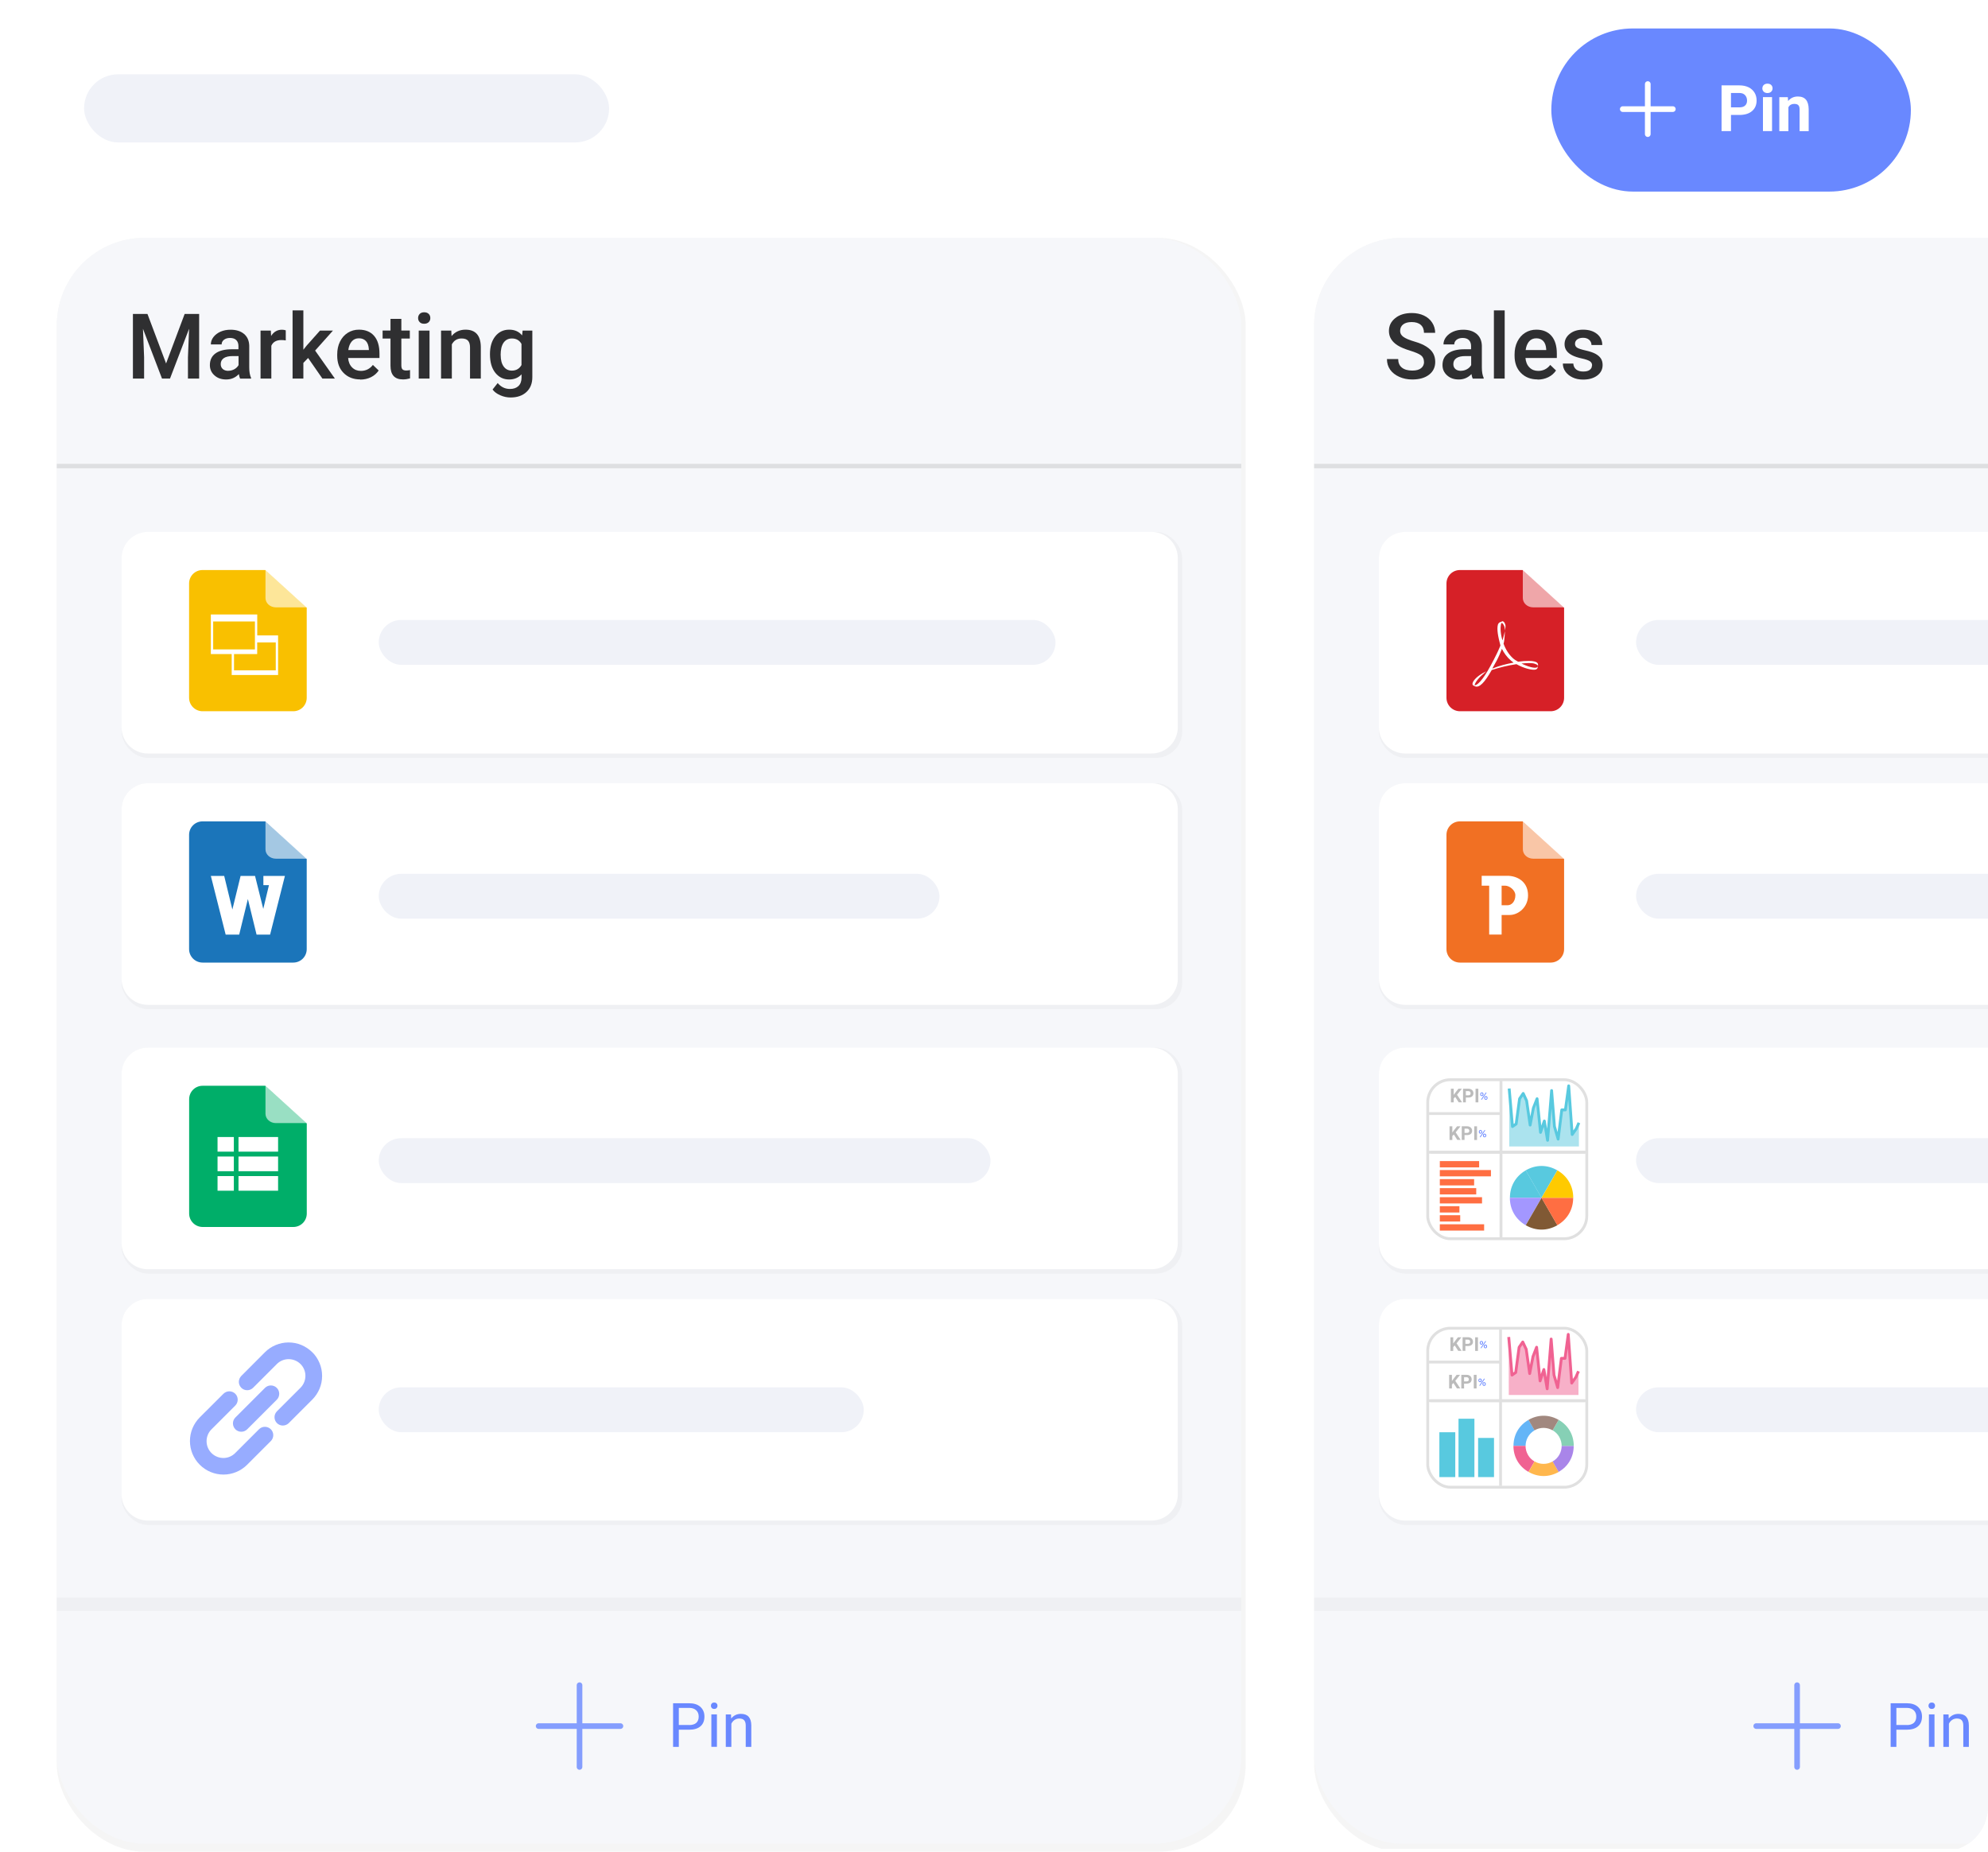 <?xml version="1.0" encoding="UTF-8"?>
<svg id="unified_content" data-name="unified content" xmlns="http://www.w3.org/2000/svg" xmlns:xlink="http://www.w3.org/1999/xlink" viewBox="0 0 350 326">
  <defs>
    <style>
      .cls-1 {
        fill: #bbb;
      }

      .cls-1, .cls-2, .cls-3, .cls-4, .cls-5, .cls-6, .cls-7, .cls-8, .cls-9 {
        fill-rule: evenodd;
      }

      .cls-10 {
        fill: #f6f7fa;
      }

      .cls-11, .cls-2, .cls-12, .cls-3 {
        fill: #fff;
      }

      .cls-11, .cls-13, .cls-14, .cls-15 {
        stroke-width: .5px;
      }

      .cls-11, .cls-15 {
        stroke: #e0e0e0;
        stroke-miterlimit: 10;
      }

      .cls-2 {
        opacity: .6;
      }

      .cls-16 {
        fill: #805934;
      }

      .cls-17, .cls-18 {
        fill: #f06292;
      }

      .cls-17, .cls-19 {
        opacity: .5;
      }

      .cls-20 {
        fill: #a985e9;
      }

      .cls-21 {
        stroke: #6988ff;
        stroke-width: .99px;
      }

      .cls-21, .cls-13, .cls-22, .cls-14, .cls-23, .cls-15 {
        fill: none;
      }

      .cls-21, .cls-13, .cls-14, .cls-23 {
        stroke-linejoin: round;
      }

      .cls-21, .cls-23 {
        stroke-linecap: round;
      }

      .cls-24 {
        opacity: .03;
      }

      .cls-25 {
        fill: #97acff;
      }

      .cls-13 {
        stroke: #58c9df;
      }

      .cls-26 {
        fill: #ff6e42;
      }

      .cls-4, .cls-27 {
        fill: #6988ff;
      }

      .cls-28 {
        fill: #ffca00;
      }

      .cls-29 {
        clip-path: url(#clippath-1);
      }

      .cls-30 {
        isolation: isolate;
      }

      .cls-31 {
        fill: #2f2f31;
      }

      .cls-32 {
        fill: #f0f2f8;
      }

      .cls-33 {
        fill: #ffb74d;
      }

      .cls-34 {
        fill: #a397ff;
      }

      .cls-5 {
        fill: #f9c000;
      }

      .cls-14 {
        stroke: #f06292;
      }

      .cls-35 {
        fill: #64b5f7;
      }

      .cls-19, .cls-36 {
        fill: #58c9df;
      }

      .cls-37 {
        fill: #a1887f;
      }

      .cls-6 {
        fill: #f17023;
      }

      .cls-23 {
        stroke: #fff;
      }

      .cls-7 {
        fill: #00ae69;
      }

      .cls-38 {
        opacity: .04;
      }

      .cls-8 {
        fill: #d62027;
      }

      .cls-9 {
        fill: #1b75ba;
      }

      .cls-39 {
        opacity: .1;
      }

      .cls-40 {
        clip-path: url(#clippath);
      }

      .cls-41 {
        opacity: .8;
      }

      .cls-42 {
        fill: #86d0b5;
      }
    </style>
    <clipPath id="clippath">
      <rect class="cls-22" x="0" y="0" width="350" height="326" rx="8" ry="8"/>
    </clipPath>
    <clipPath id="clippath-1">
      <rect class="cls-22" x="219.31" y="32.75" width="130.69" height="292.73"/>
    </clipPath>
  </defs>
  <g id="outlines">
    <g class="cls-40">
      <g>
        <rect class="cls-12" x="0" width="350" height="326"/>
        <rect class="cls-12" x="0" width="350" height="37.95"/>
        <g>
          <rect class="cls-32" x="14.8" y="13.08" width="92.44" height="12" rx="6" ry="6"/>
          <g id="pin">
            <rect class="cls-27" x="273.12" y="5.01" width="63.3" height="28.72" rx="14.36" ry="14.36"/>
            <g>
              <path class="cls-23" d="M285.7,19.21h8.81"/>
              <path class="cls-23" d="M290.1,23.61v-8.81"/>
              <g class="cls-30">
                <g class="cls-30">
                  <path class="cls-12" d="M304.75,20.24v2.84h-1.66v-8.05h3.14c.6,0,1.14.11,1.6.33.46.22.81.54,1.06.94s.37.87.37,1.39c0,.79-.27,1.41-.81,1.87s-1.29.68-2.24.68h-1.45ZM304.75,18.9h1.48c.44,0,.77-.1,1-.31.23-.21.35-.5.35-.88s-.12-.71-.35-.96-.55-.37-.96-.38h-1.52v2.53Z"/>
                  <path class="cls-12" d="M310.28,15.55c0-.24.08-.44.24-.59.16-.15.38-.23.66-.23s.49.08.65.23c.16.16.24.35.24.59s-.08.44-.25.6c-.16.15-.38.23-.65.23s-.49-.08-.65-.23c-.16-.16-.25-.35-.25-.6ZM311.98,23.08h-1.6v-5.98h1.6v5.98Z"/>
                  <path class="cls-12" d="M314.76,17.1l.05.69c.43-.53,1-.8,1.72-.8.63,0,1.11.19,1.42.56.31.37.47.93.48,1.67v3.87h-1.6v-3.83c0-.34-.07-.58-.22-.74s-.39-.23-.74-.23c-.45,0-.79.19-1.01.58v4.22h-1.6v-5.98h1.5Z"/>
                </g>
              </g>
            </g>
          </g>
          <g>
            <g id="Board-3-Benefits">
              <rect id="board1-shadow" class="cls-38" x="10" y="41.88" width="209.31" height="284.12" rx="15.43" ry="15.43"/>
              <rect id="board1-background" class="cls-10" x="10" y="41.88" width="208.53" height="282.72" rx="15.43" ry="15.43"/>
              <g id="Pin">
                <path class="cls-27" d="M119.51,307.54v-3.01h1.81c.87,0,1.54-.2,2-.6.47-.4.7-.98.7-1.72,0-.71-.24-1.27-.71-1.7-.48-.43-1.14-.64-1.98-.64h-2.83v7.68h1.01ZM121.33,303.7h-1.82v-3.01h1.88c.5.01.9.15,1.19.43s.43.64.43,1.1c0,.48-.14.85-.43,1.11-.29.25-.7.38-1.24.38h0ZM125.74,300.87c.19,0,.33-.05.43-.16.1-.11.15-.24.15-.4s-.05-.29-.15-.4c-.1-.11-.24-.16-.43-.16s-.33.05-.43.16c-.1.11-.15.24-.15.4s.05.29.15.4c.1.11.24.16.43.16ZM126.22,307.54v-5.71h-.98v5.71h.98ZM128.76,307.54v-4.07c.13-.27.32-.5.56-.66s.52-.25.83-.25c.39,0,.68.1.86.3.18.2.28.5.28.91h0v3.78h.98v-3.77c-.01-1.36-.62-2.04-1.83-2.04-.7,0-1.27.27-1.71.82h0l-.03-.72h-.92v5.71h.98Z"/>
                <g id="Icon" class="cls-41">
                  <line id="Line" class="cls-21" x1="94.83" y1="303.89" x2="109.23" y2="303.89"/>
                  <line id="Line-2" data-name="Line" class="cls-21" x1="102.03" y1="311.09" x2="102.03" y2="296.69"/>
                </g>
              </g>
              <rect id="Pin-shadow" class="cls-24" x="10" y="281.27" width="208.53" height="2.34"/>
              <g id="Border_Bottom-or-Top" data-name="Border/Bottom-or-Top" class="cls-39">
                <rect id="Border" x="10" y="81.66" width="208.53" height=".78"/>
              </g>
            </g>
            <g>
              <path class="cls-31" d="M25.96,55.27l3.28,8.72,3.27-8.72h2.55v11.38h-1.97v-3.75l.2-5.02-3.36,8.77h-1.41l-3.35-8.76.2,5.01v3.75h-1.97v-11.38h2.56Z"/>
              <path class="cls-31" d="M42.27,66.65c-.08-.16-.16-.42-.22-.79-.6.63-1.34.95-2.22.95s-1.54-.24-2.08-.73c-.54-.48-.8-1.08-.8-1.8,0-.9.33-1.59,1-2.07.67-.48,1.63-.72,2.87-.72h1.16v-.55c0-.44-.12-.79-.37-1.05-.25-.26-.62-.39-1.12-.39-.43,0-.79.11-1.06.32-.28.22-.41.49-.41.82h-1.9c0-.46.15-.9.46-1.3.31-.4.73-.72,1.25-.95.53-.23,1.12-.34,1.77-.34.99,0,1.78.25,2.37.75.59.5.89,1.2.91,2.1v3.81c0,.76.11,1.37.32,1.82v.13h-1.94ZM40.19,65.28c.38,0,.73-.09,1.06-.27.33-.18.58-.43.75-.73v-1.59h-1.02c-.7,0-1.23.12-1.59.37-.35.25-.53.59-.53,1.04,0,.36.12.66.36.87s.57.32.97.32Z"/>
              <path class="cls-31" d="M50.3,59.93c-.25-.04-.51-.06-.77-.06-.87,0-1.46.33-1.76,1v5.78h-1.9v-8.45h1.81l.05.95c.46-.73,1.09-1.1,1.91-1.1.27,0,.49.04.67.11v1.78Z"/>
              <path class="cls-31" d="M54.25,63.02l-.84.87v2.76h-1.9v-12h1.9v6.92l.59-.74,2.34-2.63h2.28l-3.14,3.52,3.48,4.93h-2.2l-2.51-3.62Z"/>
              <path class="cls-31" d="M63.42,66.8c-1.2,0-2.18-.38-2.93-1.14-.75-.76-1.12-1.77-1.12-3.03v-.23c0-.84.16-1.6.49-2.26.33-.66.78-1.18,1.37-1.55.59-.37,1.24-.55,1.97-.55,1.15,0,2.04.37,2.67,1.1.63.73.94,1.77.94,3.12v.77h-5.52c.06.7.29,1.25.7,1.66.41.41.92.61,1.54.61.87,0,1.58-.35,2.12-1.05l1.02.98c-.34.5-.79.9-1.36,1.18-.57.28-1.2.42-1.9.42ZM63.19,59.56c-.52,0-.94.18-1.26.55s-.52.87-.61,1.52h3.62v-.14c-.04-.64-.21-1.12-.51-1.44s-.71-.49-1.23-.49Z"/>
              <path class="cls-31" d="M70.66,56.14v2.05h1.49v1.41h-1.49v4.72c0,.32.06.56.19.7.13.14.36.21.68.21.22,0,.44-.03.66-.08v1.47c-.43.12-.85.18-1.25.18-1.46,0-2.19-.8-2.19-2.41v-4.79h-1.39v-1.41h1.39v-2.05h1.9Z"/>
              <path class="cls-31" d="M73.61,56c0-.29.09-.53.28-.73.18-.19.45-.29.79-.29s.61.1.8.29.28.43.28.73-.09.52-.28.71-.45.29-.8.29-.61-.09-.79-.29c-.19-.19-.28-.43-.28-.71ZM75.62,66.65h-1.9v-8.45h1.9v8.45Z"/>
              <path class="cls-31" d="M79.45,58.19l.05.98c.62-.75,1.45-1.13,2.46-1.13,1.76,0,2.66,1.01,2.69,3.02v5.59h-1.9v-5.48c0-.54-.12-.93-.35-1.19-.23-.26-.61-.39-1.14-.39-.77,0-1.34.35-1.71,1.04v6.02h-1.9v-8.45h1.79Z"/>
              <path class="cls-31" d="M86.26,62.36c0-1.31.31-2.36.93-3.14s1.44-1.18,2.46-1.18c.96,0,1.72.34,2.27,1.01l.09-.85h1.71v8.2c0,1.11-.35,1.98-1.04,2.62-.69.64-1.62.96-2.79.96-.62,0-1.23-.13-1.82-.39-.59-.26-1.04-.59-1.35-1.01l.9-1.14c.58.69,1.3,1.04,2.16,1.04.63,0,1.13-.17,1.49-.51.36-.34.55-.84.55-1.5v-.57c-.55.61-1.28.91-2.19.91-.99,0-1.8-.39-2.43-1.18-.63-.79-.94-1.88-.94-3.27ZM88.15,62.52c0,.85.17,1.52.52,2,.35.49.83.73,1.44.73.77,0,1.33-.33,1.7-.98v-3.72c-.36-.64-.92-.96-1.69-.96-.62,0-1.11.25-1.46.74-.35.5-.52,1.22-.52,2.19Z"/>
            </g>
            <g id="Card-3">
              <rect id="card-3-shadow" class="cls-24" x="21.4" y="93.65" width="186.73" height="39.78" rx="4.63" ry="4.63"/>
              <path id="card-3-Background" class="cls-3" d="M21.4,128.03c0,2.56,2.08,4.63,4.63,4.63h176.7c2.56,0,4.63-2.07,4.63-4.63v-29.76c0-2.56-2.08-4.63-4.63-4.63H26.03c-2.56,0-4.63,2.07-4.63,4.63v29.76Z"/>
              <g id="Google_Slides" data-name="Google Slides">
                <path id="Stroke_1" data-name="Stroke 1" class="cls-5" d="M54,107v15.85c0,1.31-1.05,2.37-2.37,2.37h-15.96c-1.31,0-2.38-1.06-2.38-2.37v-20.12c0-1.31,1.05-2.37,2.37-2.37h11.04l7.31,6.64Z"/>
                <path id="Stroke_3" data-name="Stroke 3" class="cls-2" d="M54.01,106.93h-5.45c-1,0-1.82-.74-1.82-1.64v-4.93s7.27,6.57,7.27,6.57Z"/>
                <path id="Page_1" data-name="Page 1" class="cls-3" d="M37.12,108.18v6.97h3.67v3.69h8.17v-6.97h-3.67v-3.69h-8.17ZM37.53,109.41h7.35v4.92h-7.35v-4.92ZM41.2,115.15h4.08v-2.05h3.27v4.92h-7.35v-2.87Z"/>
              </g>
            </g>
            <g id="Card-3-2" data-name="Card-3">
              <rect id="card-3-shadow-2" data-name="card-3-shadow" class="cls-24" x="21.4" y="137.89" width="186.73" height="39.78" rx="4.63" ry="4.63"/>
              <path id="card-3-Background-2" data-name="card-3-Background" class="cls-3" d="M21.4,172.28c0,2.56,2.08,4.63,4.63,4.63h176.7c2.56,0,4.63-2.07,4.63-4.63v-29.76c0-2.56-2.08-4.63-4.63-4.63H26.03c-2.56,0-4.63,2.07-4.63,4.63v29.76Z"/>
              <g id="Icon_Content_Word" data-name="Icon/Content/Word">
                <path id="Stroke_1-2" data-name="Stroke 1" class="cls-9" d="M54,151.25v15.85c0,1.31-1.05,2.37-2.37,2.37h-15.96c-1.31,0-2.38-1.06-2.38-2.37v-20.12c0-1.31,1.05-2.37,2.37-2.37h11.04l7.31,6.64Z"/>
                <path id="Stroke_3-2" data-name="Stroke 3" class="cls-2" d="M54.01,151.18h-5.45c-1,0-1.82-.74-1.82-1.64v-4.93s7.27,6.57,7.27,6.57Z"/>
                <path id="Fill_12" data-name="Fill 12" class="cls-3" d="M50.14,154.21h-3.77v1.63h.98l-1,4.18-1.45-5.81h-2.54l-1.45,5.92-1.44-5.92h-2.35l2.61,10.34h2.38l1.53-6.27,1.53,6.27h2.38l2.61-10.34Z"/>
              </g>
            </g>
            <g id="Card-3-3" data-name="Card-3">
              <rect id="card-3-shadow-3" data-name="card-3-shadow" class="cls-24" x="21.4" y="184.45" width="186.73" height="39.78" rx="4.63" ry="4.63"/>
              <path id="card-3-Background-3" data-name="card-3-Background" class="cls-3" d="M21.4,218.83c0,2.56,2.08,4.63,4.63,4.63h176.7c2.56,0,4.63-2.07,4.63-4.63v-29.76c0-2.56-2.08-4.63-4.63-4.63H26.03c-2.56,0-4.63,2.07-4.63,4.63v29.76Z"/>
              <g id="Google_Spreadsheet" data-name="Google Spreadsheet">
                <path id="Stroke_1-3" data-name="Stroke 1" class="cls-7" d="M54.01,197.8v15.85c0,1.31-1.05,2.37-2.37,2.37h-15.96c-1.31,0-2.38-1.06-2.38-2.37v-20.12c0-1.31,1.05-2.37,2.37-2.37h11.04l7.31,6.64Z"/>
                <path id="Stroke_3-3" data-name="Stroke 3" class="cls-2" d="M54.01,197.73h-5.45c-1,0-1.82-.74-1.82-1.64v-4.93s7.27,6.57,7.27,6.57Z"/>
                <path id="Fill_1" data-name="Fill 1" class="cls-3" d="M38.3,202.76h2.87v-2.58h-2.87v2.58Z"/>
                <path id="Fill_2" data-name="Fill 2" class="cls-3" d="M38.3,206.2h2.87v-2.58h-2.87v2.58Z"/>
                <path id="Fill_3" data-name="Fill 3" class="cls-3" d="M38.3,209.64h2.87v-2.58h-2.87v2.58Z"/>
                <path id="Fill_4" data-name="Fill 4" class="cls-3" d="M41.99,209.64h6.97v-2.58h-6.97v2.58Z"/>
                <path id="Fill_5" data-name="Fill 5" class="cls-3" d="M41.99,206.2h6.97v-2.58h-6.97v2.58Z"/>
                <path id="Fill_6" data-name="Fill 6" class="cls-3" d="M41.99,202.76h6.97v-2.58h-6.97v2.58Z"/>
              </g>
            </g>
            <g id="Card-3-4" data-name="Card-3">
              <rect id="card-3-shadow-4" data-name="card-3-shadow" class="cls-24" x="21.4" y="228.7" width="186.73" height="39.78" rx="4.63" ry="4.63"/>
              <path id="card-3-Background-4" data-name="card-3-Background" class="cls-3" d="M21.4,263.08c0,2.56,2.08,4.63,4.63,4.63h176.7c2.56,0,4.63-2.07,4.63-4.63v-29.76c0-2.56-2.08-4.63-4.63-4.63H26.03c-2.56,0-4.63,2.07-4.63,4.63v29.76Z"/>
              <g>
                <path class="cls-25" d="M54.98,238.08c-.55-.55-1.2-.98-1.91-1.28-.72-.3-1.48-.45-2.26-.45s-1.54.15-2.26.45-1.37.73-1.91,1.28l-4.16,4.17c-.27.28-.43.65-.43,1.04,0,.39.16.76.43,1.04.28.28.65.43,1.04.43.39,0,.76-.15,1.04-.43l4.17-4.17c.55-.56,1.3-.87,2.08-.87s1.53.3,2.09.85c.56.55.87,1.3.87,2.08,0,.78-.3,1.53-.85,2.09l-4.19,4.19c-.26.28-.41.65-.4,1.03,0,.38.16.75.43,1.02.27.27.64.43,1.02.43.38,0,.75-.14,1.03-.4l4.17-4.17c.55-.55.98-1.2,1.28-1.91.3-.72.45-1.48.45-2.26,0-.77-.15-1.54-.45-2.26-.3-.72-.73-1.37-1.28-1.91Z"/>
                <path class="cls-25" d="M41.44,251.64c.28.28.65.43,1.04.43s.76-.15,1.04-.43l5.21-5.21c.14-.14.25-.3.32-.48.07-.18.11-.37.11-.56,0-.19-.04-.39-.11-.56-.07-.18-.18-.34-.32-.48-.14-.14-.3-.25-.48-.32-.18-.07-.37-.11-.56-.11-.19,0-.39.04-.56.11-.18.07-.34.18-.48.32l-5.21,5.21c-.28.28-.43.65-.43,1.04,0,.39.16.76.43,1.04Z"/>
                <path class="cls-25" d="M41.43,255.8l4.17-4.17h0c.28-.28.65-.43,1.04-.43.39,0,.76.16,1.04.43.28.28.43.65.43,1.04,0,.39-.15.76-.43,1.04l-4.17,4.17c-1.11,1.11-2.61,1.73-4.17,1.73-1.56,0-3.06-.62-4.17-1.73-1.11-1.11-1.73-2.61-1.73-4.17,0-1.56.62-3.06,1.73-4.17l4.17-4.16c.28-.27.65-.43,1.04-.43.39,0,.76.16,1.04.43.28.28.43.65.43,1.04,0,.39-.15.76-.43,1.04l-4.16,4.16s-.03.03-.05.05c0,0-.02.02-.02.02-.54.56-.84,1.32-.82,2.1.01.78.34,1.53.9,2.07.56.54,1.32.84,2.1.83.78-.01,1.53-.34,2.07-.9Z"/>
              </g>
            </g>
          </g>
          <g class="cls-29">
            <g>
              <g>
                <g id="Board-3-Benefits-2" data-name="Board-3-Benefits">
                  <rect id="board1-shadow-2" data-name="board1-shadow" class="cls-38" x="231.36" y="41.88" width="219.31" height="284.12" rx="15.43" ry="15.43"/>
                  <rect id="board1-background-2" data-name="board1-background" class="cls-10" x="231.36" y="41.88" width="218.53" height="282.72" rx="15.43" ry="15.43"/>
                  <g id="Pin-2" data-name="Pin">
                    <path class="cls-27" d="M333.87,307.54v-3.01h1.81c.87,0,1.54-.2,2-.6.47-.4.7-.98.7-1.72,0-.71-.24-1.27-.71-1.7-.48-.43-1.14-.64-1.98-.64h-2.83v7.68h1.01ZM335.69,303.7h-1.82v-3.01h1.88c.5.01.9.15,1.19.43s.43.64.43,1.1c0,.48-.14.85-.43,1.11-.29.25-.7.38-1.24.38h0ZM340.1,300.87c.19,0,.33-.05.43-.16.1-.11.15-.24.15-.4s-.05-.29-.15-.4c-.1-.11-.24-.16-.43-.16s-.33.05-.43.16c-.1.11-.15.24-.15.4s.05.29.15.4c.1.11.24.16.43.16ZM340.58,307.54v-5.71h-.98v5.71h.98ZM343.12,307.54v-4.07c.13-.27.32-.5.56-.66s.52-.25.83-.25c.39,0,.68.1.86.3.18.2.28.5.28.91h0v3.78h.98v-3.77c-.01-1.36-.62-2.04-1.83-2.04-.7,0-1.27.27-1.71.82h0l-.03-.72h-.92v5.71h.98Z"/>
                    <g id="Icon-2" data-name="Icon" class="cls-41">
                      <line id="Line-3" data-name="Line" class="cls-21" x1="309.19" y1="303.89" x2="323.59" y2="303.89"/>
                      <line id="Line-4" data-name="Line" class="cls-21" x1="316.39" y1="311.09" x2="316.39" y2="296.69"/>
                    </g>
                  </g>
                  <rect id="Pin-shadow-2" data-name="Pin-shadow" class="cls-24" x="231.36" y="281.27" width="218.53" height="2.34"/>
                  <g id="Border_Bottom-or-Top-2" data-name="Border/Bottom-or-Top" class="cls-39">
                    <rect id="Border-2" data-name="Border" x="231.36" y="81.66" width="218.53" height=".78"/>
                  </g>
                </g>
                <g>
                  <path class="cls-31" d="M250.7,63.72c0-.5-.18-.89-.53-1.16s-.99-.54-1.9-.82-1.65-.58-2.19-.92c-1.04-.65-1.55-1.5-1.55-2.55,0-.92.37-1.67,1.12-2.27s1.72-.89,2.91-.89c.79,0,1.5.15,2.12.44s1.11.71,1.46,1.25.53,1.14.53,1.79h-1.97c0-.59-.19-1.06-.56-1.39s-.91-.5-1.6-.5c-.65,0-1.15.14-1.5.41s-.54.66-.54,1.16c0,.42.19.76.58,1.04s1.02.55,1.91.81,1.6.56,2.13.9.93.72,1.18,1.16.38.94.38,1.53c0,.95-.36,1.7-1.09,2.26s-1.71.84-2.96.84c-.82,0-1.58-.15-2.27-.46s-1.23-.73-1.61-1.26-.57-1.16-.57-1.88h1.98c0,.65.21,1.15.64,1.5s1.04.53,1.84.53c.69,0,1.2-.14,1.55-.42s.52-.65.52-1.11Z"/>
                  <path class="cls-31" d="M259.28,66.65c-.08-.16-.16-.42-.22-.79-.6.63-1.34.95-2.22.95s-1.54-.24-2.08-.73-.8-1.08-.8-1.8c0-.9.33-1.59,1-2.07s1.63-.72,2.87-.72h1.16v-.55c0-.44-.12-.79-.37-1.05s-.62-.39-1.12-.39c-.43,0-.79.11-1.06.32s-.41.49-.41.82h-1.9c0-.46.15-.9.46-1.3s.73-.72,1.25-.95,1.12-.34,1.77-.34c.99,0,1.78.25,2.37.75s.89,1.2.91,2.1v3.81c0,.76.11,1.37.32,1.82v.13h-1.94ZM257.2,65.28c.38,0,.73-.09,1.06-.27s.58-.43.75-.73v-1.59h-1.02c-.7,0-1.23.12-1.59.37s-.53.59-.53,1.04c0,.36.12.66.36.87s.57.32.97.32Z"/>
                  <path class="cls-31" d="M264.91,66.65h-1.9v-12h1.9v12Z"/>
                  <path class="cls-31" d="M270.7,66.8c-1.2,0-2.18-.38-2.93-1.14s-1.12-1.77-1.12-3.03v-.23c0-.84.16-1.6.49-2.26s.78-1.18,1.37-1.55,1.25-.55,1.97-.55c1.15,0,2.04.37,2.67,1.1s.94,1.77.94,3.12v.77h-5.52c.06.7.29,1.25.7,1.66s.92.61,1.54.61c.87,0,1.58-.35,2.12-1.05l1.02.98c-.34.5-.79.9-1.36,1.18s-1.2.42-1.9.42ZM270.47,59.56c-.52,0-.94.18-1.26.55s-.52.87-.61,1.52h3.62v-.14c-.04-.64-.21-1.12-.51-1.44s-.71-.49-1.23-.49Z"/>
                  <path class="cls-31" d="M280.3,64.35c0-.34-.14-.6-.42-.77s-.74-.33-1.39-.47-1.18-.31-1.62-.52c-.95-.46-1.42-1.12-1.42-1.99,0-.73.31-1.34.92-1.83s1.4-.73,2.34-.73c1.01,0,1.83.25,2.45.75s.93,1.15.93,1.95h-1.9c0-.36-.14-.67-.41-.91s-.63-.36-1.08-.36c-.42,0-.76.1-1.02.29s-.39.45-.39.77c0,.29.12.52.37.68s.74.32,1.48.49,1.33.36,1.75.59.74.5.95.82.31.7.31,1.16c0,.76-.32,1.38-.95,1.85s-1.46.71-2.48.71c-.69,0-1.31-.12-1.85-.38s-.96-.59-1.27-1.03-.45-.91-.45-1.41h1.84c.03.45.2.79.51,1.04s.73.36,1.24.36.88-.09,1.14-.29.39-.44.39-.75Z"/>
                </g>
                <g id="Card-3-5" data-name="Card-3">
                  <rect id="card-3-shadow-5" data-name="card-3-shadow" class="cls-24" x="242.76" y="93.65" width="196.73" height="39.78" rx="4.63" ry="4.63"/>
                  <path id="card-3-Background-5" data-name="card-3-Background" class="cls-3" d="M242.76,128.03c0,2.56,2.08,4.63,4.63,4.63h186.7c2.56,0,4.63-2.07,4.63-4.63v-29.76c0-2.56-2.08-4.63-4.63-4.63h-186.7c-2.56,0-4.63,2.07-4.63,4.63v29.76Z"/>
                  <g>
                    <path class="cls-8" d="M275.37,107v15.85c0,1.31-1.05,2.37-2.37,2.37h-15.96c-1.31,0-2.38-1.06-2.38-2.37v-20.12c0-1.31,1.05-2.37,2.37-2.37h11.03l7.31,6.64h0Z"/>
                    <path class="cls-2" d="M275.37,106.93h-5.45c-1,0-1.82-.74-1.82-1.65v-4.93s7.27,6.57,7.27,6.57Z"/>
                    <path class="cls-3" d="M263.42,116.45c-.24.46-.48.88-.7,1.27,1.21-.51,2.51-.83,3.76-1.06-.17-.12-.33-.24-.48-.37-.68-.58-1.2-1.3-1.58-2.06-.24.65-.52,1.33-.99,2.22M262.96,116.21c.35-.69.75-1.47,1.07-2.25l.13-.31c-.42-1.59-.67-2.87-.44-3.69.06-.22.31-.47.58-.47l.16-.12h.03c.37,0,.54.58.56.76.03.3-.11.87-.11.87,0-.21,0-.51-.12-.79-.15-.33-.3-.51-.43-.54-.07.04-.13.14-.15.31-.04.24-.06.55-.06.71,0,.56.11,1.3.33,2.06.04-.12.08-.23.11-.34l.33-1.28s-.07,1.48-.17,1.92c-.02.09-.04.19-.07.28.36,1,.93,1.89,1.62,2.53.27.25.61.46.94.64.71-.1,1.36-.15,1.9-.14.72,0,1.25.12,1.46.33.11.1.15.22.16.36,0,.05-.02.18-.03.21,0-.04,0-.23-.57-.41-.45-.15-1.31-.14-2.33-.03,1.18.58,2.33.87,2.7.69.09-.04.2-.19.2-.19,0,0-.06.29-.11.37-.06.08-.18.16-.28.19-.58.15-2.08-.2-3.39-.95-1.46.21-3.07.61-4.35,1.03-1.26,2.22-2.21,3.23-2.99,2.85l-.28-.14c-.11-.07-.13-.23-.11-.36.09-.44.64-1.11,1.75-1.77.12-.07.65-.36.65-.36,0,0-.39.38-.49.46-.89.73-1.54,1.64-1.53,1.99v.03c.76-.11,1.89-1.64,3.34-4.48"/>
                  </g>
                </g>
                <g id="Card-3-6" data-name="Card-3">
                  <rect id="card-3-shadow-6" data-name="card-3-shadow" class="cls-24" x="242.76" y="137.89" width="196.73" height="39.78" rx="4.63" ry="4.63"/>
                  <path id="card-3-Background-6" data-name="card-3-Background" class="cls-3" d="M242.76,172.28c0,2.56,2.08,4.63,4.63,4.63h186.7c2.56,0,4.63-2.07,4.63-4.63v-29.76c0-2.56-2.08-4.63-4.63-4.63h-186.7c-2.56,0-4.63,2.07-4.63,4.63v29.76Z"/>
                  <g id="PowerPoint">
                    <path id="Stroke_1-4" data-name="Stroke 1" class="cls-6" d="M275.37,151.25v15.85c0,1.31-1.05,2.37-2.37,2.37h-15.96c-1.31,0-2.38-1.06-2.38-2.37v-20.12c0-1.31,1.05-2.37,2.37-2.37h11.04l7.31,6.64Z"/>
                    <path id="Stroke_3-4" data-name="Stroke 3" class="cls-2" d="M275.38,151.18h-5.45c-1,0-1.82-.74-1.82-1.64v-4.93s7.27,6.57,7.27,6.57Z"/>
                    <path id="Fill_1-2" data-name="Fill 1" class="cls-3" d="M264.37,159.38v-3.45h.64c.71,0,1.78.77,1.78,1.69,0,1-.57,1.76-1.4,1.76h-1.02ZM260.86,154.21v1.72h1.32v8.61h2.19v-3.45h1.42c1.5,0,3.23-1.34,3.23-3.45,0-2.22-1.58-3.3-3.34-3.44h-4.82Z"/>
                  </g>
                </g>
                <g id="Card-3-7" data-name="Card-3">
                  <rect id="card-3-shadow-7" data-name="card-3-shadow" class="cls-24" x="242.76" y="184.45" width="196.73" height="39.78" rx="4.63" ry="4.63"/>
                  <path id="card-3-Background-7" data-name="card-3-Background" class="cls-3" d="M242.76,218.83c0,2.56,2.08,4.63,4.63,4.63h186.7c2.56,0,4.63-2.07,4.63-4.63v-29.76c0-2.56-2.08-4.63-4.63-4.63h-186.7c-2.56,0-4.63,2.07-4.63,4.63v29.76Z"/>
                </g>
                <g id="Card-3-8" data-name="Card-3">
                  <rect id="card-3-shadow-8" data-name="card-3-shadow" class="cls-24" x="242.76" y="228.7" width="196.73" height="39.78" rx="4.63" ry="4.63"/>
                  <path id="card-3-Background-8" data-name="card-3-Background" class="cls-3" d="M242.76,263.08c0,2.56,2.08,4.63,4.63,4.63h186.7c2.56,0,4.63-2.07,4.63-4.63v-29.76c0-2.56-2.08-4.63-4.63-4.63h-186.7c-2.56,0-4.63,2.07-4.63,4.63v29.76Z"/>
                  <g id="thumbnail">
                    <rect id="dashboard" class="cls-11" x="251.36" y="190.09" width="28" height="28" rx="4" ry="4"/>
                    <g>
                      <path class="cls-4" d="M261.18,192.65c0,.19-.11.32-.29.32s-.29-.13-.29-.32.11-.32.29-.32.29.13.29.32ZM260.79,193.51l.79-1.14s.03-.03.05-.03c.04,0,.07.03.07.06,0,.02,0,.03-.02.05l-.79,1.14s-.03.03-.05.03c-.04,0-.07-.03-.07-.06,0-.02,0-.03.02-.05ZM260.73,192.65c0,.12.06.19.15.19s.15-.07.15-.19-.06-.19-.15-.19-.15.07-.15.19h0ZM261.6,192.98c.18,0,.29.13.29.32s-.11.32-.29.32-.29-.13-.29-.32.11-.32.29-.32ZM261.6,193.5c.1,0,.15-.07.15-.19s-.06-.19-.15-.19-.15.07-.15.19.06.19.15.19h0Z"/>
                      <path class="cls-1" d="M256.19,193.12l-.26.28v.68h-.49v-2.4h.49v1.09s.22-.3.22-.3l.61-.79h.61s-.85,1.06-.85,1.06l.88,1.33h-.59s-.62-.96-.62-.96ZM258.07,193.24v.84h-.49v-2.4h.93c.18,0,.34.03.47.1.14.07.24.16.32.28.07.12.11.26.11.41,0,.23-.08.42-.24.56s-.38.2-.67.2h-.43ZM258.07,192.84h.44c.13,0,.23-.03.3-.09.07-.06.1-.15.1-.26s-.03-.21-.1-.28c-.07-.07-.16-.11-.29-.11h-.45s0,.75,0,.75ZM260.27,194.08h-.49v-2.4h.49v2.4s0,0,0,0Z"/>
                    </g>
                    <g>
                      <path class="cls-4" d="M260.94,199.27c0,.19-.11.32-.29.32s-.29-.13-.29-.32.11-.32.29-.32.29.13.29.32ZM260.56,200.12l.79-1.14s.03-.03.05-.03c.04,0,.07.03.07.06,0,.02,0,.03-.02.05l-.79,1.14s-.03.03-.05.03c-.04,0-.07-.03-.07-.06,0-.02,0-.03.02-.05ZM260.5,199.27c0,.12.06.19.15.19s.15-.07.15-.19-.06-.19-.15-.19-.15.07-.15.19h0ZM261.37,199.59c.18,0,.29.13.29.32s-.11.32-.29.32-.29-.13-.29-.32.11-.32.29-.32ZM261.37,200.11c.1,0,.15-.07.15-.19s-.06-.19-.15-.19-.15.07-.15.19.06.19.15.19h0Z"/>
                      <path class="cls-1" d="M255.95,199.74l-.26.28v.68h-.49v-2.4h.49v1.09s.22-.3.22-.3l.61-.79h.61s-.85,1.06-.85,1.06l.88,1.33h-.59s-.62-.96-.62-.96ZM257.84,199.85v.84h-.49v-2.4h.93c.18,0,.34.03.47.1.14.07.24.16.32.28.07.12.11.26.11.41,0,.23-.08.42-.24.56s-.38.2-.67.2h-.43ZM257.84,199.45h.44c.13,0,.23-.03.3-.09.07-.06.1-.15.1-.26s-.03-.21-.1-.28c-.07-.07-.16-.11-.29-.11h-.45s0,.75,0,.75ZM260.04,200.7h-.49v-2.4h.49v2.4s0,0,0,0Z"/>
                    </g>
                    <line class="cls-15" x1="251.43" y1="196.05" x2="264.38" y2="196.05"/>
                    <line class="cls-15" x1="251.89" y1="202.86" x2="279.07" y2="202.86"/>
                    <line class="cls-15" x1="251.43" y1="202.86" x2="279.34" y2="202.86"/>
                    <g>
                      <polygon class="cls-19" points="265.7 191.62 266.28 198.38 266.93 197.93 267.53 193.45 268.17 192.5 268.77 193.8 269.39 198.12 269.96 195.11 270.61 193.44 271.22 199.42 271.89 197.39 272.46 200.83 273.17 191.98 273.67 198.37 274.32 200.62 274.96 195.42 275.6 195.42 276.18 191.15 276.79 199.81 277.53 198.75 277.98 197.71 277.98 201.84 265.71 201.84 265.7 191.62"/>
                      <polyline class="cls-13" points="265.7 191.64 266.28 198.34 266.93 197.88 267.53 193.45 268.17 192.51 268.77 193.8 269.39 198.08 269.96 195.09 270.61 193.44 271.22 199.37 271.89 197.36 272.46 200.76 273.17 192 273.67 198.32 274.32 200.55 274.96 195.4 275.6 195.4 276.18 191.17 276.79 199.74 277.53 198.7 277.98 197.67"/>
                    </g>
                    <g>
                      <path class="cls-36" d="M271.4,210.88l-2.79-4.83c1.78-1.03,3.8-1.03,5.57,0l-2.79,4.83Z"/>
                      <path class="cls-36" d="M271.4,210.88h-5.57c0-2.05,1.01-3.8,2.79-4.83l2.79,4.83Z"/>
                      <path class="cls-34" d="M271.4,210.88l-2.79,4.83c-1.78-1.03-2.79-2.78-2.79-4.83h5.57Z"/>
                      <path class="cls-16" d="M271.4,210.88l2.79,4.83c-1.78,1.03-3.8,1.03-5.57,0l2.79-4.83Z"/>
                      <path class="cls-26" d="M271.4,210.88h5.57c0,2.05-1.01,3.8-2.79,4.83l-2.79-4.83Z"/>
                      <path class="cls-28" d="M271.4,210.88l2.79-4.83c1.78,1.03,2.79,2.78,2.79,4.83h-5.57Z"/>
                    </g>
                    <g>
                      <rect class="cls-26" x="253.49" y="204.42" width="6.92" height="1.11"/>
                      <rect class="cls-26" x="253.49" y="206" width="9" height="1.11"/>
                      <rect class="cls-26" x="253.49" y="207.59" width="6.04" height="1.11"/>
                      <rect class="cls-26" x="253.49" y="209.18" width="6.41" height="1.11"/>
                      <rect class="cls-26" x="253.49" y="210.77" width="7.43" height="1.11"/>
                      <rect class="cls-26" x="253.49" y="212.36" width="3.45" height="1.11"/>
                      <rect class="cls-26" x="253.49" y="213.95" width="3.59" height="1.11"/>
                      <rect class="cls-26" x="253.49" y="215.54" width="7.8" height="1.11"/>
                    </g>
                    <line class="cls-15" x1="264.26" y1="190.09" x2="264.26" y2="217.85"/>
                  </g>
                  <g>
                    <rect id="dashboard-2" data-name="dashboard" class="cls-11" x="251.36" y="233.84" width="28" height="28" rx="4" ry="4"/>
                    <g>
                      <path class="cls-4" d="M261.1,236.41c0,.19-.11.32-.29.32s-.29-.13-.29-.32.11-.32.29-.32.29.13.29.32ZM260.71,237.26l.79-1.14s.03-.03.05-.03c.04,0,.07.03.07.06,0,.02,0,.03-.02.05l-.79,1.14s-.03.03-.05.03c-.04,0-.07-.03-.07-.06,0-.02,0-.03.02-.05ZM260.65,236.41c0,.12.06.19.15.19s.15-.07.15-.19-.06-.19-.15-.19-.15.07-.15.19h0ZM261.52,236.73c.18,0,.29.13.29.32s-.11.32-.29.32-.29-.13-.29-.32.11-.32.29-.32ZM261.52,237.25c.1,0,.15-.07.15-.19s-.06-.19-.15-.19-.15.07-.15.19.06.19.15.19h0Z"/>
                      <path class="cls-1" d="M256.11,236.88l-.26.28v.68h-.49v-2.4h.49v1.09s.22-.3.22-.3l.61-.79h.61s-.85,1.06-.85,1.06l.88,1.33h-.59s-.62-.96-.62-.96ZM257.99,236.99v.84h-.49v-2.4h.93c.18,0,.34.03.47.1.14.07.24.16.32.28.07.12.11.26.11.41,0,.23-.08.42-.24.56s-.38.2-.67.2h-.43ZM257.99,236.59h.44c.13,0,.23-.03.3-.09.07-.06.1-.15.1-.26s-.03-.21-.1-.28c-.07-.07-.16-.11-.29-.11h-.45s0,.75,0,.75ZM260.2,237.84h-.49v-2.4h.49v2.4s0,0,0,0Z"/>
                    </g>
                    <g>
                      <path class="cls-4" d="M260.87,243.02c0,.19-.11.32-.29.32s-.29-.13-.29-.32.11-.32.29-.32.29.13.29.32ZM260.48,243.88l.79-1.14s.03-.03.05-.03c.04,0,.07.03.07.06,0,.02,0,.03-.02.05l-.79,1.14s-.03.03-.05.03c-.04,0-.07-.03-.07-.06,0-.02,0-.03.02-.05ZM260.42,243.02c0,.12.06.19.15.19s.15-.07.15-.19-.06-.19-.15-.19-.15.07-.15.19h0ZM261.29,243.35c.18,0,.29.13.29.32s-.11.32-.29.32-.29-.13-.29-.32.11-.32.29-.32ZM261.29,243.86c.1,0,.15-.07.15-.19s-.06-.19-.15-.19-.15.07-.15.19.06.19.15.19h0Z"/>
                      <path class="cls-1" d="M255.88,243.49l-.26.28v.68h-.49v-2.4h.49v1.09s.22-.3.22-.3l.61-.79h.61s-.85,1.06-.85,1.06l.88,1.33h-.59s-.62-.96-.62-.96ZM257.76,243.61v.84h-.49v-2.4h.93c.18,0,.34.03.47.1.14.07.24.16.32.28.07.12.11.26.11.41,0,.23-.08.42-.24.56s-.38.2-.67.2h-.43ZM257.76,243.21h.44c.13,0,.23-.03.3-.09.07-.06.1-.15.1-.26s-.03-.21-.1-.28c-.07-.07-.16-.11-.29-.11h-.45s0,.75,0,.75ZM259.96,244.45h-.49v-2.4h.49v2.4s0,0,0,0Z"/>
                    </g>
                    <line class="cls-15" x1="251.36" y1="239.8" x2="264.3" y2="239.8"/>
                    <line class="cls-15" x1="251.81" y1="246.61" x2="278.99" y2="246.61"/>
                    <line class="cls-15" x1="251.36" y1="246.61" x2="279.26" y2="246.61"/>
                    <g>
                      <polygon class="cls-17" points="265.62 235.37 266.2 242.14 266.85 241.68 267.45 237.2 268.09 236.26 268.7 237.56 269.31 241.88 269.89 238.86 270.53 237.19 271.14 243.18 271.81 241.15 272.39 244.58 273.09 235.74 273.59 242.13 274.24 244.37 274.89 239.17 275.53 239.17 276.1 234.9 276.71 243.56 277.45 242.5 277.9 241.46 277.9 245.6 265.63 245.6 265.62 235.37"/>
                      <polyline class="cls-14" points="265.62 235.39 266.2 242.09 266.85 241.64 267.45 237.2 268.09 236.27 268.7 237.55 269.31 241.83 269.89 238.84 270.53 237.19 271.14 243.12 271.81 241.11 272.39 244.51 273.09 235.75 273.59 242.08 274.24 244.3 274.89 239.15 275.53 239.15 276.1 234.93 276.71 243.5 277.45 242.45 277.9 241.42"/>
                    </g>
                    <g>
                      <path class="cls-35" d="M270.17,251.82l-1.06-1.84c-1.69.97-2.65,2.63-2.65,4.58h2.13c0-1.09.57-2.16,1.59-2.74Z"/>
                      <path class="cls-18" d="M269.01,256.14c-.29-.5-.43-1.05-.43-1.58h-2.13c0,1.94.96,3.61,2.65,4.58l1.06-1.84c-.47-.27-.87-.66-1.16-1.16Z"/>
                      <path class="cls-33" d="M273.35,257.3c-1.02.59-2.23.55-3.18,0l-1.06,1.84c1.69.97,3.62.97,5.31,0l-1.06-1.84Z"/>
                      <path class="cls-20" d="M274.94,254.56c0,1.09-.57,2.16-1.59,2.74l1.06,1.84c1.69-.97,2.65-2.63,2.65-4.58h-2.13Z"/>
                      <path class="cls-42" d="M274.51,252.98c.29.5.43,1.05.43,1.58h2.13c0-1.94-.96-3.61-2.65-4.58l-1.06,1.84c.47.27.87.66,1.16,1.16Z"/>
                      <path class="cls-37" d="M273.35,251.82l1.06-1.84c-1.69-.97-3.62-.97-5.31,0l1.06,1.84c1.02-.59,2.23-.55,3.18,0Z"/>
                    </g>
                    <g>
                      <rect class="cls-36" x="253.41" y="252.16" width="2.8" height="7.89"/>
                      <rect class="cls-36" x="256.78" y="249.78" width="2.8" height="10.27"/>
                      <rect class="cls-36" x="260.23" y="253.16" width="2.8" height="6.89"/>
                    </g>
                    <line class="cls-15" x1="264.18" y1="233.84" x2="264.18" y2="261.61"/>
                  </g>
                </g>
              </g>
              <rect class="cls-32" x="288.04" y="109.15" width="109.15" height="7.9" rx="3.95" ry="3.95"/>
              <rect class="cls-32" x="288.04" y="153.84" width="88.72" height="7.9" rx="3.95" ry="3.95"/>
              <rect class="cls-32" x="288.04" y="200.39" width="117.7" height="7.9" rx="3.95" ry="3.95"/>
              <rect class="cls-32" x="288.04" y="244.25" width="85.39" height="7.9" rx="3.95" ry="3.95"/>
            </g>
          </g>
          <rect class="cls-32" x="66.68" y="109.15" width="119.15" height="7.9" rx="3.95" ry="3.95"/>
          <rect class="cls-32" x="66.68" y="153.84" width="98.72" height="7.9" rx="3.95" ry="3.95"/>
          <rect class="cls-32" x="66.68" y="200.39" width="107.7" height="7.9" rx="3.95" ry="3.95"/>
          <rect class="cls-32" x="66.68" y="244.25" width="85.39" height="7.9" rx="3.95" ry="3.95"/>
        </g>
      </g>
    </g>
  </g>
</svg>